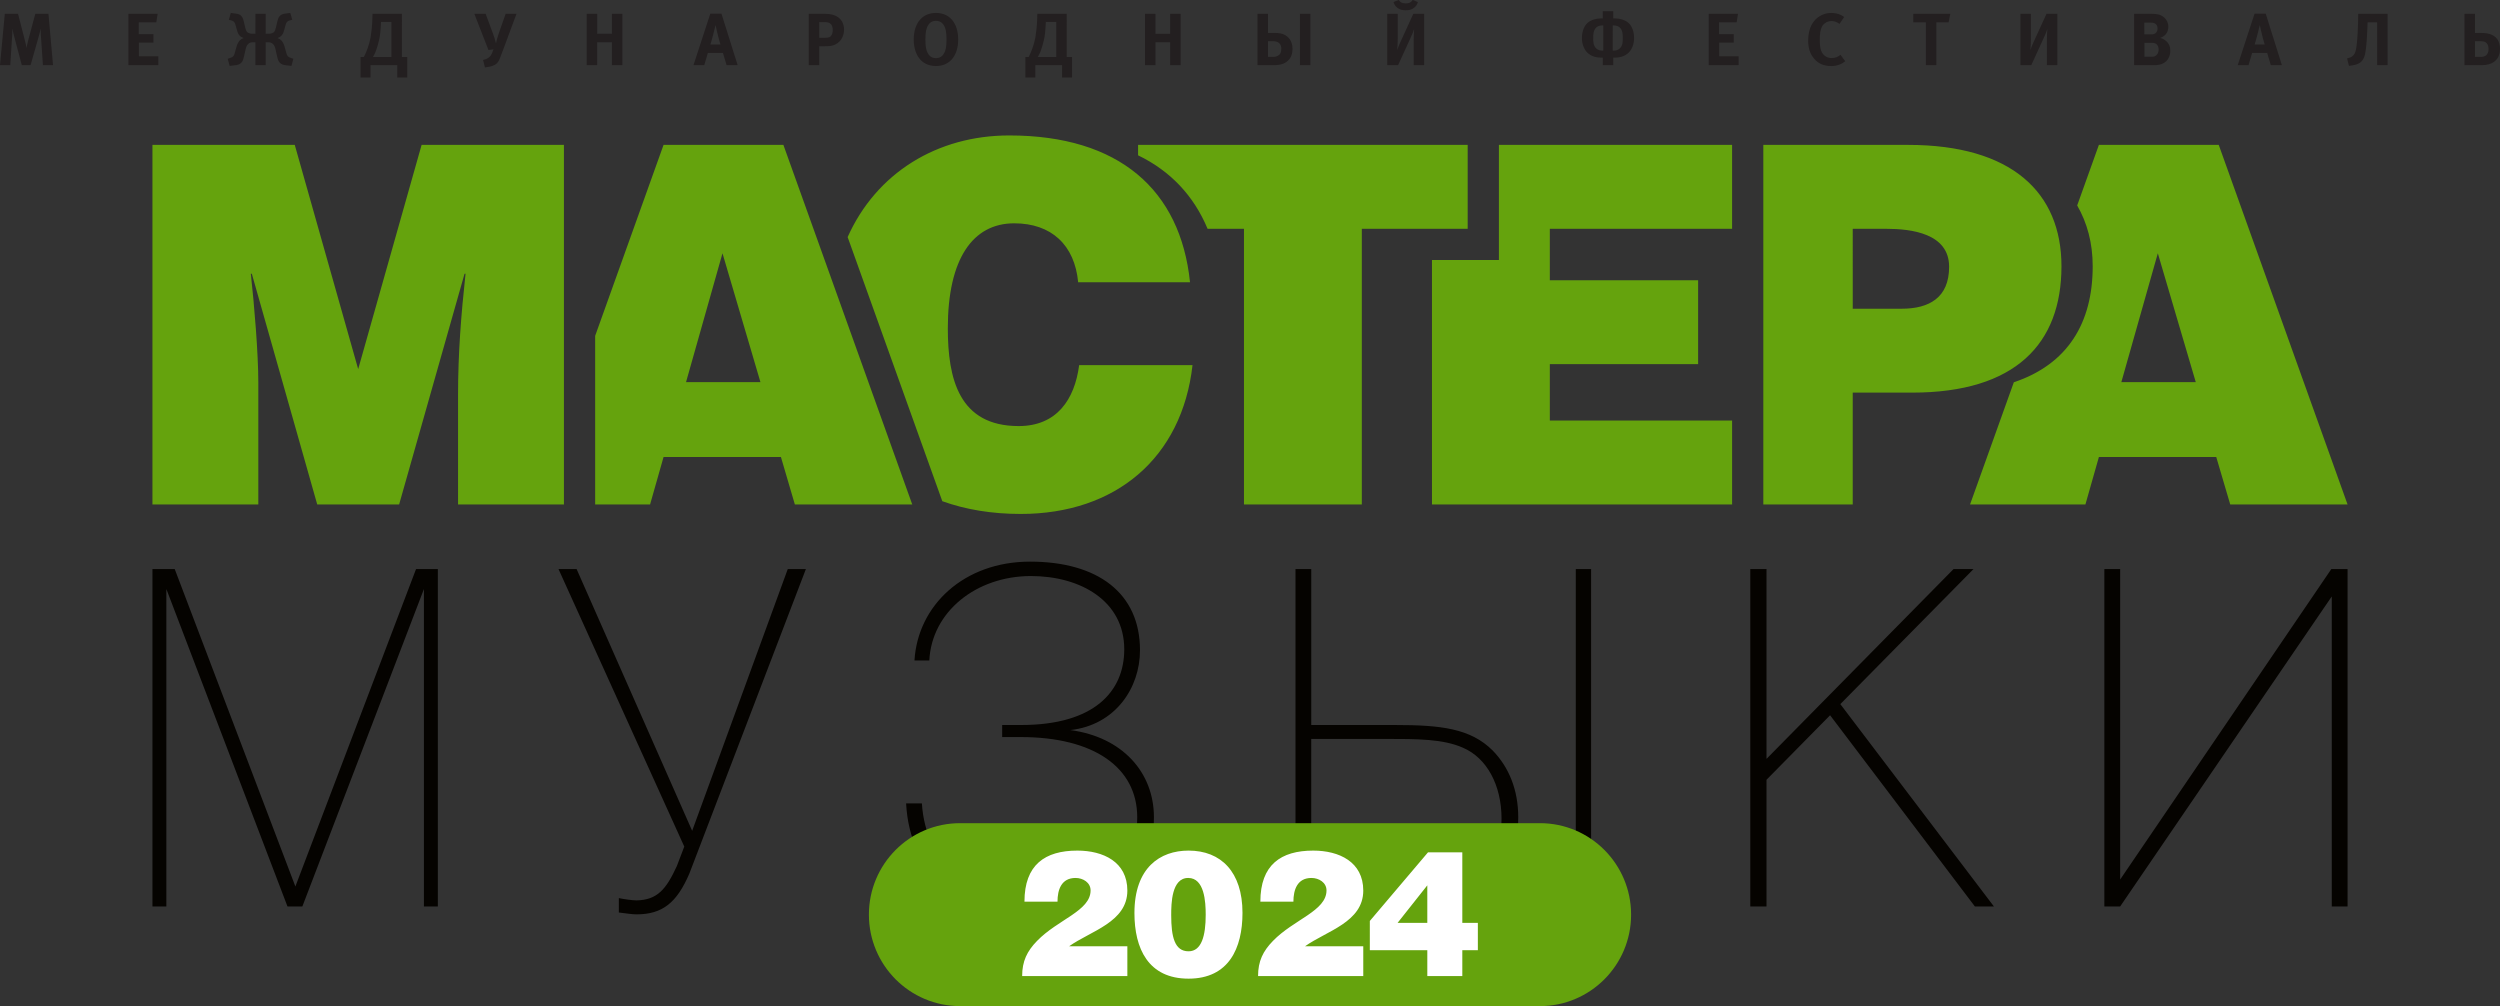 <?xml version="1.0" encoding="utf-8"?>
<!-- Generator: Adobe Illustrator 16.0.2, SVG Export Plug-In . SVG Version: 6.00 Build 0)  -->
<!DOCTYPE svg PUBLIC "-//W3C//DTD SVG 1.1//EN" "http://www.w3.org/Graphics/SVG/1.1/DTD/svg11.dtd">
<svg version="1.1" id="Layer_1" xmlns="http://www.w3.org/2000/svg" xmlns:xlink="http://www.w3.org/1999/xlink" x="0px" y="0px"
	 width="820px" height="330px" viewBox="0 0 820 330" enable-background="new 0 0 820 330" xml:space="preserve">
<rect x="0" y="0" width="820" height="330" fill="#333333" stroke="none"/>
<g>
	<path fill="#231F20" d="M14.079,21.371l-0.63-9.184c-0.072-0.944-0.049-0.193-0.121-2.811c-0.193,1.066-0.389,1.769-0.63,2.593
		l-2.665,9.402H7.149L4.75,12.332c-0.291-1.066-0.485-1.817-0.68-2.98c-0.072,2.884-0.049,2.06-0.12,3.029l-0.582,8.99H0L1.575,4.53
		h4.338l2.206,8.553c0.192,0.728,0.313,1.163,0.388,1.575c0.048,0.242,0.072,0.461,0.121,0.703c0.022,0.121,0.048,0.267,0.072,0.388
		c0.049-0.242,0.193-1.212,0.604-2.738l2.278-8.479h4.313l1.503,16.841L14.079,21.371L14.079,21.371z"/>
	<path fill="#231F20" d="M42.119,21.371V4.53h9.596l-0.438,2.787h-5.767v3.877h4.822v2.786H45.56v4.483h6.372v2.908H42.119z"/>
	<path fill="#231F20" d="M95.868,6.492l-0.775,0.195c-0.267,0.072-0.533,0.146-0.775,0.339c-0.362,0.267-0.558,0.824-0.63,1.115
		l-0.46,1.647c-0.193,0.654-0.34,1.309-0.896,1.89c-0.315,0.34-0.8,0.63-1.31,0.8c0.484,0.17,0.944,0.461,1.261,0.775
		c0.339,0.363,0.823,1.188,0.969,1.745l0.703,2.495c0.146,0.485,0.291,0.945,0.8,1.236c0.169,0.097,0.702,0.315,0.969,0.388
		l0.509,0.146l-0.63,2.35l-1.914-0.218c-0.509-0.049-1.43-0.218-2.035-0.969c-0.461-0.533-0.63-1.309-0.8-2.084l-0.558-2.447
		c-0.097-0.388-0.29-1.042-0.8-1.503c-0.558-0.509-1.114-0.533-1.623-0.533h-0.728v7.512h-3.368v-7.512H83.05
		c-0.509,0-1.065,0.024-1.623,0.533c-0.509,0.461-0.703,1.115-0.8,1.503l-0.559,2.447c-0.169,0.776-0.339,1.551-0.799,2.084
		c-0.606,0.751-1.527,0.92-2.037,0.969l-1.914,0.218l-0.63-2.35l0.509-0.146c0.268-0.073,0.801-0.291,0.971-0.388
		c0.509-0.291,0.653-0.751,0.799-1.236l0.703-2.495c0.146-0.558,0.63-1.382,0.969-1.745c0.315-0.314,0.776-0.605,1.261-0.775
		c-0.509-0.17-0.995-0.46-1.309-0.8c-0.558-0.581-0.703-1.235-0.896-1.89l-0.461-1.647c-0.071-0.291-0.267-0.849-0.63-1.115
		c-0.242-0.193-0.509-0.267-0.774-0.339l-0.775-0.195l0.654-2.253l1.624,0.218c0.751,0.097,1.332,0.267,1.793,0.751
		c0.534,0.558,0.678,1.212,0.8,1.697l0.509,2.157c0.146,0.557,0.314,1.187,0.702,1.526c0.291,0.242,1.018,0.484,1.503,0.484h1.139
		V4.53h3.368v6.542h1.14c0.483,0,1.211-0.242,1.502-0.484c0.388-0.34,0.558-0.97,0.703-1.526l0.509-2.157
		c0.121-0.485,0.267-1.139,0.8-1.697c0.46-0.484,1.042-0.654,1.793-0.751l1.623-0.218L95.868,6.492z"/>
	<path fill="#231F20" d="M131.832,18.705h1.745v6.737h-3.271v-4.071h-8.771v4.071h-3.271v-6.737h1.091
		c0.849-1.696,1.744-3.998,2.182-6.324c0.241-1.333,0.532-3.998,0.581-5.67l0.072-2.181h9.645L131.832,18.705L131.832,18.705z
		 M124.877,8.916c-0.146,2.472-0.314,3.658-1.042,6.13c-0.437,1.479-0.775,2.447-1.502,3.659h6.058V7.196h-3.417L124.877,8.916z"/>
	<path fill="#231F20" d="M161.616,10.806c0.46,1.26,0.751,2.133,1.065,3.393c0.46-2.012,0.776-2.835,1.211-4.096l1.963-5.573h3.563
		l-4.41,11.849c-0.945,2.544-1.261,3.539-1.891,4.241c-0.922,0.993-2.277,1.212-2.98,1.333l-1.065,0.169l-0.63-2.447l0.411-0.121
		c0.438-0.121,0.752-0.193,1.261-0.533c0.921-0.606,1.212-1.406,1.453-2.06l0.291-0.775l-1.646,0.219l-4.628-11.874h3.707
		L161.616,10.806z"/>
	<path fill="#231F20" d="M200.705,21.371v-7.512h-4.822v7.512h-3.441V4.53h3.441v6.542h4.822V4.53h3.44v16.841H200.705z"/>
	<path fill="#231F20" d="M238.315,21.371l-1.188-3.999h-4.944l-1.188,3.999h-3.537l5.523-16.89h3.659l5.309,16.89H238.315z
		 M236.304,14.585c-0.533-1.721-0.727-2.568-0.921-3.417c-0.218-0.896-0.364-1.356-0.678-2.956
		c-0.242,1.018-0.606,2.472-0.801,3.223c-0.438,1.624-0.582,2.205-0.896,3.15H236.304z"/>
	<path fill="#231F20" d="M270.546,4.53c2.012,0,3.15,0.411,3.877,0.823c1.575,0.872,2.424,2.423,2.424,4.362
		c0,1.333-0.437,3.684-2.907,4.896c-0.922,0.437-1.695,0.557-3.369,0.557h-1.864v6.204h-3.441V4.53H270.546z M270.474,12.406
		c1.552,0,1.915-0.291,2.253-0.873c0.171-0.29,0.412-0.751,0.412-1.72c0-0.849-0.241-1.479-0.532-1.817
		c-0.219-0.267-0.752-0.728-1.745-0.728h-2.155v5.138H270.474L270.474,12.406z"/>
	<path fill="#231F20" d="M312.229,6.469c1.331,1.502,2.06,3.804,2.06,6.494c0,2.666-0.729,4.943-2.06,6.47
		c-0.945,1.091-2.595,2.229-5.235,2.229c-2.642,0-4.288-1.139-5.232-2.229c-1.333-1.527-2.061-3.804-2.061-6.47
		c0-2.689,0.728-4.991,2.061-6.494c0.944-1.091,2.595-2.229,5.232-2.229C309.636,4.239,311.282,5.377,312.229,6.469z M304.232,8.625
		c-0.315,0.63-0.703,1.647-0.703,4.337c0,2.666,0.388,3.684,0.703,4.313c0.437,0.872,1.161,1.793,2.762,1.793
		s2.327-0.921,2.764-1.793c0.314-0.63,0.703-1.647,0.703-4.313c0-2.689-0.389-3.707-0.703-4.337
		c-0.291-0.582-0.993-1.793-2.764-1.793C305.224,6.832,304.522,8.042,304.232,8.625z"/>
	<path fill="#231F20" d="M349.887,18.705h1.745v6.737h-3.271v-4.071h-8.771v4.071h-3.271v-6.737h1.091
		c0.849-1.696,1.744-3.998,2.182-6.324c0.241-1.333,0.532-3.998,0.581-5.67l0.072-2.181h9.645L349.887,18.705L349.887,18.705z
		 M342.933,8.916c-0.146,2.472-0.313,3.658-1.042,6.13c-0.437,1.479-0.773,2.447-1.502,3.659h6.06V7.196h-3.417L342.933,8.916z"/>
	<path fill="#231F20" d="M383.815,21.371v-7.512h-4.823v7.512h-3.439V4.53h3.439v6.542h4.823V4.53h3.438v16.841H383.815z"/>
	<path fill="#231F20" d="M415.901,4.53v6.276h2.105c1.356,0,2.884,0.072,4.24,1.212c1.431,1.211,1.697,2.811,1.697,4.022
		c0,1.356-0.314,3.125-2.085,4.337c-1.212,0.824-2.644,0.993-3.707,0.993h-5.695V4.53H415.901z M417.718,18.657
		c0.729,0,1.576-0.314,2.012-0.823c0.39-0.461,0.533-1.14,0.533-1.842c0-0.484-0.07-1.284-0.679-1.842
		c-0.461-0.412-1.213-0.63-1.866-0.63h-1.814v5.137H417.718z M429.811,4.53v16.841h-3.438V4.53H429.811z"/>
	<path fill="#231F20" d="M463.689,21.371v-8.335c0-0.849,0.071-2.496,0.146-3.563c-0.412,1.357-0.751,2.012-1.163,2.933
		l-4.096,8.965h-3.563V4.53h3.44v8.335c0,0.849-0.071,2.496-0.146,3.563c0.411-1.357,0.751-2.012,1.163-2.933l4.097-8.965h3.563
		v16.841H463.689z M465.071,0.677c-0.146,0.558-0.483,1.309-1.333,1.938c-0.921,0.679-1.771,0.752-2.665,0.752
		c-0.896,0-1.745-0.073-2.666-0.752c-0.85-0.63-1.188-1.381-1.332-1.938l1.695-0.702c0.193,0.339,0.532,0.654,0.823,0.823
		c0.39,0.219,0.97,0.315,1.479,0.315c0.29,0,0.97-0.024,1.479-0.315c0.291-0.169,0.63-0.484,0.822-0.823L465.071,0.677z"/>
	<path fill="#231F20" d="M525.704,21.371v-2.472h-0.581c-2.375,0-3.878-0.92-4.773-1.962c-0.869-1.019-1.479-2.593-1.479-4.483
		c0-1.938,0.606-3.853,1.867-4.967c1.064-0.946,2.786-1.455,4.386-1.455h0.581v-2.35h3.44v2.351h0.58
		c1.601,0,3.319,0.509,4.388,1.455c1.261,1.114,1.864,3.028,1.864,4.967c0,1.891-0.604,3.465-1.479,4.483
		c-0.896,1.042-2.399,1.962-4.773,1.962h-0.58v2.472L525.704,21.371L525.704,21.371z M525.584,8.333
		c-1.115,0-1.744,0.437-2.061,0.728c-0.896,0.872-0.944,2.277-0.944,3.246v0.267c0,1.018,0,2.303,0.896,3.223
		c0.702,0.728,1.553,0.8,2.106,0.8h0.291V8.333H525.584z M528.977,16.597h0.291c0.559,0,1.404-0.072,2.107-0.8
		c0.896-0.92,0.896-2.205,0.896-3.223v-0.267c0-0.969-0.049-2.374-0.943-3.246c-0.313-0.291-0.943-0.728-2.061-0.728h-0.291
		L528.977,16.597L528.977,16.597z"/>
	<path fill="#231F20" d="M560.455,21.371V4.53h9.598l-0.437,2.787h-5.771v3.877h4.823v2.786h-4.772v4.483h6.373v2.908H560.455z"/>
	<path fill="#231F20" d="M605.24,20.086c-1.065,0.872-2.521,1.575-4.651,1.575c-2.688,0-4.337-1.018-5.478-2.326
		c-1.454-1.648-2.035-3.635-2.035-6.009c0-1.963,0.389-3.805,1.14-5.21c1.283-2.4,3.73-3.877,6.421-3.877
		c2.447,0,3.901,1.066,4.24,1.333l-1.525,2.278c-0.943-0.775-2.034-0.945-2.615-0.945c-1.262,0-2.326,0.63-2.908,1.454
		c-0.85,1.235-0.944,3.344-0.944,4.628c0,2.278,0.242,3.344,0.703,4.192c0.774,1.405,2.06,1.866,3.246,1.866
		c1.043,0,2.061-0.388,2.859-1.066L605.24,20.086z"/>
	<path fill="#231F20" d="M639.143,7.316h-4.021V21.37h-3.44V7.316h-4.119V4.53h12.143L639.143,7.316z"/>
	<path fill="#231F20" d="M671.375,21.371v-8.335c0-0.849,0.071-2.496,0.146-3.563c-0.41,1.357-0.75,2.012-1.161,2.933l-4.098,8.965
		h-3.563V4.53h3.439v8.335c0,0.849-0.07,2.496-0.146,3.563c0.411-1.357,0.75-2.012,1.162-2.933l4.096-8.965h3.563v16.841H671.375z"
		/>
	<path fill="#231F20" d="M705.69,4.53c1.672,0,3.004,0.169,4.168,1.211c0.848,0.775,1.354,1.746,1.354,3.005
		c0,0.703-0.146,1.89-1.14,2.811c-0.242,0.219-0.751,0.63-1.551,0.872c0.63,0.146,1.26,0.437,1.864,0.945
		c1.042,0.872,1.479,1.891,1.479,3.296c0,2.617-1.695,4.701-5.111,4.701h-6.762V4.53H705.69z M703.34,11.266h2.277
		c0.509,0,1.091-0.023,1.574-0.557c0.313-0.34,0.482-0.872,0.482-1.382c0-0.751-0.339-1.429-0.97-1.695
		c-0.509-0.219-1.09-0.219-1.404-0.219h-1.963L703.34,11.266L703.34,11.266z M705.786,18.608c0.654,0,1.262-0.098,1.793-0.824
		c0.291-0.412,0.46-0.969,0.46-1.526c0-0.679-0.241-1.333-0.629-1.696c-0.484-0.46-1.114-0.509-1.624-0.509h-2.398v4.556
		L705.786,18.608L705.786,18.608z"/>
	<path fill="#231F20" d="M744.827,21.371l-1.188-3.999h-4.94l-1.188,3.999h-3.539l5.525-16.89h3.658l5.308,16.89H744.827z
		 M742.817,14.585c-0.533-1.721-0.729-2.568-0.922-3.417c-0.219-0.896-0.363-1.356-0.68-2.956c-0.242,1.018-0.604,2.472-0.801,3.223
		c-0.437,1.624-0.58,2.205-0.896,3.15H742.817z"/>
	<path fill="#231F20" d="M779.698,21.371V7.316h-3.125l-0.1,2.496c-0.048,1.309-0.191,4.531-0.558,6.979
		c-0.17,1.188-0.461,2.423-1.309,3.32c-0.896,0.945-2.107,1.188-3.077,1.333l-1.065,0.169l-0.631-2.447l0.412-0.121
		c0.437-0.121,0.774-0.193,1.261-0.557c0.291-0.219,0.729-0.606,0.992-1.309c0.122-0.291,0.34-0.97,0.533-2.812
		c0.268-2.423,0.389-5.379,0.412-6.856l0.048-2.979h9.646v16.841L779.698,21.371L779.698,21.371z"/>
	<path fill="#231F20" d="M811.785,4.53v6.276h2.205c1.891,0,6.01,0.412,6.01,5.234c0,3.755-2.689,5.331-5.863,5.331h-5.791V4.53
		H811.785z M813.7,18.657c0.97,0,2.544-0.29,2.544-2.593c0-2.544-1.891-2.544-2.544-2.544h-1.915v5.137H813.7z"/>
</g>
<path fill="#65A30D" d="M770,165.464L727.748,47.525h-39.313l-7.119,19.865c3.275,5.688,5.089,12.326,5.089,19.942
	c0,18.613-8.194,32.127-25.874,38.06l-14.356,40.071h37.839l4.425-15.567h38.488l4.588,15.567L770,165.464L770,165.464z
	 M720.211,125.329h-24.409l11.964-42.253L720.211,125.329z M676.161,87.333c0-24.24-16.377-39.807-50.28-39.807h-47.512v34.353
	v49.246v34.339h29.33v-36.683h19.483C661.095,128.781,676.161,112.723,676.161,87.333 M639.311,87.501
	c0,10.147-6.549,13.76-15.557,13.76h-16.056V75.048h10.978C626.865,75.048,639.311,76.521,639.311,87.501 M469.686,165.464h98.442
	v-27.52h-59.786v-18.509h48.644V91.917h-48.644v-16.87h59.785V47.525h-76.485v37.763h-21.956V165.464L469.686,165.464z
	 M446.674,75.048H481.4V47.525H373.291v3.42c10.714,5.178,18.311,13.367,22.796,24.101h11.937v90.416h38.65V75.048L446.674,75.048z
	 M331.029,44.426c-23.646,0-43.595,12.295-53.002,33.337l31.048,86.631c7.574,2.726,16.178,4.181,25.726,4.181
	c31.116,0,52.899-18.349,56.343-48.806h-37.186c-1.472,11.301-7.37,19.983-19.821,19.983c-19.649,0-23.255-15.568-23.255-32.109
	c0-22.76,8.188-34.394,21.784-34.394c12.122,0,19.82,7.046,20.967,19.331h36.69C387.207,62.27,367.063,44.426,331.029,44.426
	 M299.218,165.464L256.953,47.525h-39.307l-22.435,62.631v55.307h18.014l4.421-15.567h38.494l4.574,15.567L299.218,165.464
	L299.218,165.464z M249.422,125.329h-24.403l11.956-42.253L249.422,125.329z M150.243,165.464h34.727V47.525h-46.685l-20.802,73.546
	L96.679,47.525h-46.68v117.938h34.729v-39.965c0-9.493-1.315-25.391-2.459-35.706H82.6l21.452,75.671h26.862l21.457-75.671h0.326
	c-1.471,13.597-2.453,26.375-2.453,39.629L150.243,165.464L150.243,165.464z"/>
<path fill="#050300" d="M50.001,297.32h4.565V193.199L94.295,297.32h4.876l39.878-104.121V297.32h4.563V186.656h-7.15
	L96.883,290.766L57.309,186.656h-7.308V297.32z M189.128,186.656h-5.938l41.254,91.023l-2.437,6.393
	c-3.502,7.613-6.395,11.119-13.242,11.258c-1.373,0-4.415-0.447-5.782-0.756v4.727c2.741,0.295,4.108,0.607,5.782,0.607
	c8.521,0,13.242-3.809,17.353-13.396l38.211-99.854h-5.944l-31.353,85.852L189.128,186.656z M328.713,241.758h6.094
	c23.896,0,38.206,9.9,38.206,26.331c0,20.71-17.508,26.942-34.86,26.942c-19.79,0-34.553-11.865-35.771-31.506h-5.176
	c1.219,22.832,17.354,36.229,41.71,36.229c21.311,0,39.577-8.68,39.577-31.668c0-14.764-10.354-26.331-27.401-28.62
	c14.77-1.666,22.83-13.843,22.83-26.171c0-18.881-14-29.08-36.073-29.08c-21.612,0-36.834,14.307-37.9,32.428h4.87
	c0.761-15.982,15.375-27.701,33.335-27.701c16.136,0,30.603,8.063,30.603,24.045c0,13.854-9.9,24.813-33.796,24.813h-6.244v3.957
	L328.713,241.758L328.713,241.758z M454.451,292.592h-24.363v-50.227h24.203c10.659,0,19.028,0,25.575,2.898
	c7.768,3.336,12.638,12.166,12.638,23.283c0,9.13-3.809,16.137-10.96,20.092C474.841,292.298,466.321,292.592,454.451,292.592
	 M458.099,297.32c26.793,0,39.885-8.979,39.885-29.23c0-8.979-3.041-16.432-8.378-21.914c-7.301-7.307-17.193-8.371-31.956-8.371
	h-27.562v-51.146h-5.169v110.666h33.18V297.32z M516.859,297.32h5.023V186.656h-5.023V297.32z M574.095,297.32h5.323v-41.56
	l20.854-21.157l47.495,62.717h6.239l-50.378-66.371l43.684-44.293h-6.548l-61.346,62.254v-62.254h-5.324V297.32L574.095,297.32z
	 M770,297.32V186.656h-5.327l-69.261,101.83v-101.83h-5.183V297.32h5.183l69.406-101.687V297.32H770z"/>
<path fill="#65A30D" d="M535,300c0-16.57-13.389-30-29.902-30c-0.002,0-0.002,0-0.002,0H314.905C298.39,270,285,283.43,285,300
	s13.39,30,29.904,30h190.191c0,0,0,0,0.002,0C521.611,330,535,316.568,535,300"/>
<g>
	<defs>
		<rect id="SVGID_1_" x="335.265" y="279" width="149.471" height="42"/>
	</defs>
	<clipPath id="SVGID_2_">
		<use xlink:href="#SVGID_1_"  overflow="visible"/>
	</clipPath>
	<path clip-path="url(#SVGID_2_)" fill="#FFFFFF" d="M468.156,290.391v12.312h-9.748L468.156,290.391z M449.304,311.675h18.853
		v8.464h11.481v-8.464h5.098v-8.973h-5.098v-23.135h-11.255l-19.079,22.503V311.675z M447.151,320.139v-9.775h-19.08
		c7.02-5.011,19.08-7.891,19.08-18.255c0-9.433-7.94-13.113-16.41-13.113c-10.619,0-17.342,4.66-17.342,16.748h10.839
		c0-3.921,1.273-7.774,5.919-7.774c2.441,0,4.934,1.494,4.934,4.084c0,6.738-10.734,9.502-17.575,16.579
		c-3.247,3.339-4.871,6.617-4.871,11.507H447.151z M372.094,299.48c0,11.624,4.526,21.52,17.749,21.52s17.693-10.008,17.693-21.575
		c0-13.471-7.076-20.43-17.693-20.43C380.502,278.995,372.094,284.578,372.094,299.48 M389.844,312.027
		c-4.589,0-5.688-4.777-5.688-11.854c0-3.859,0.118-12.205,5.576-12.205c5.332,0,5.739,7.826,5.739,12.088
		C395.47,306.848,394.139,312.027,389.844,312.027 M369.772,320.139v-9.775h-19.08c7.019-5.011,19.08-7.891,19.08-18.255
		c0-9.433-7.939-13.113-16.409-13.113c-10.621,0-17.342,4.66-17.342,16.748h10.838c0-3.921,1.274-7.774,5.918-7.774
		c2.436,0,4.934,1.494,4.934,4.084c0,6.738-10.74,9.502-17.574,16.579c-3.248,3.339-4.873,6.617-4.873,11.507H369.772z"/>
</g>
</svg>
